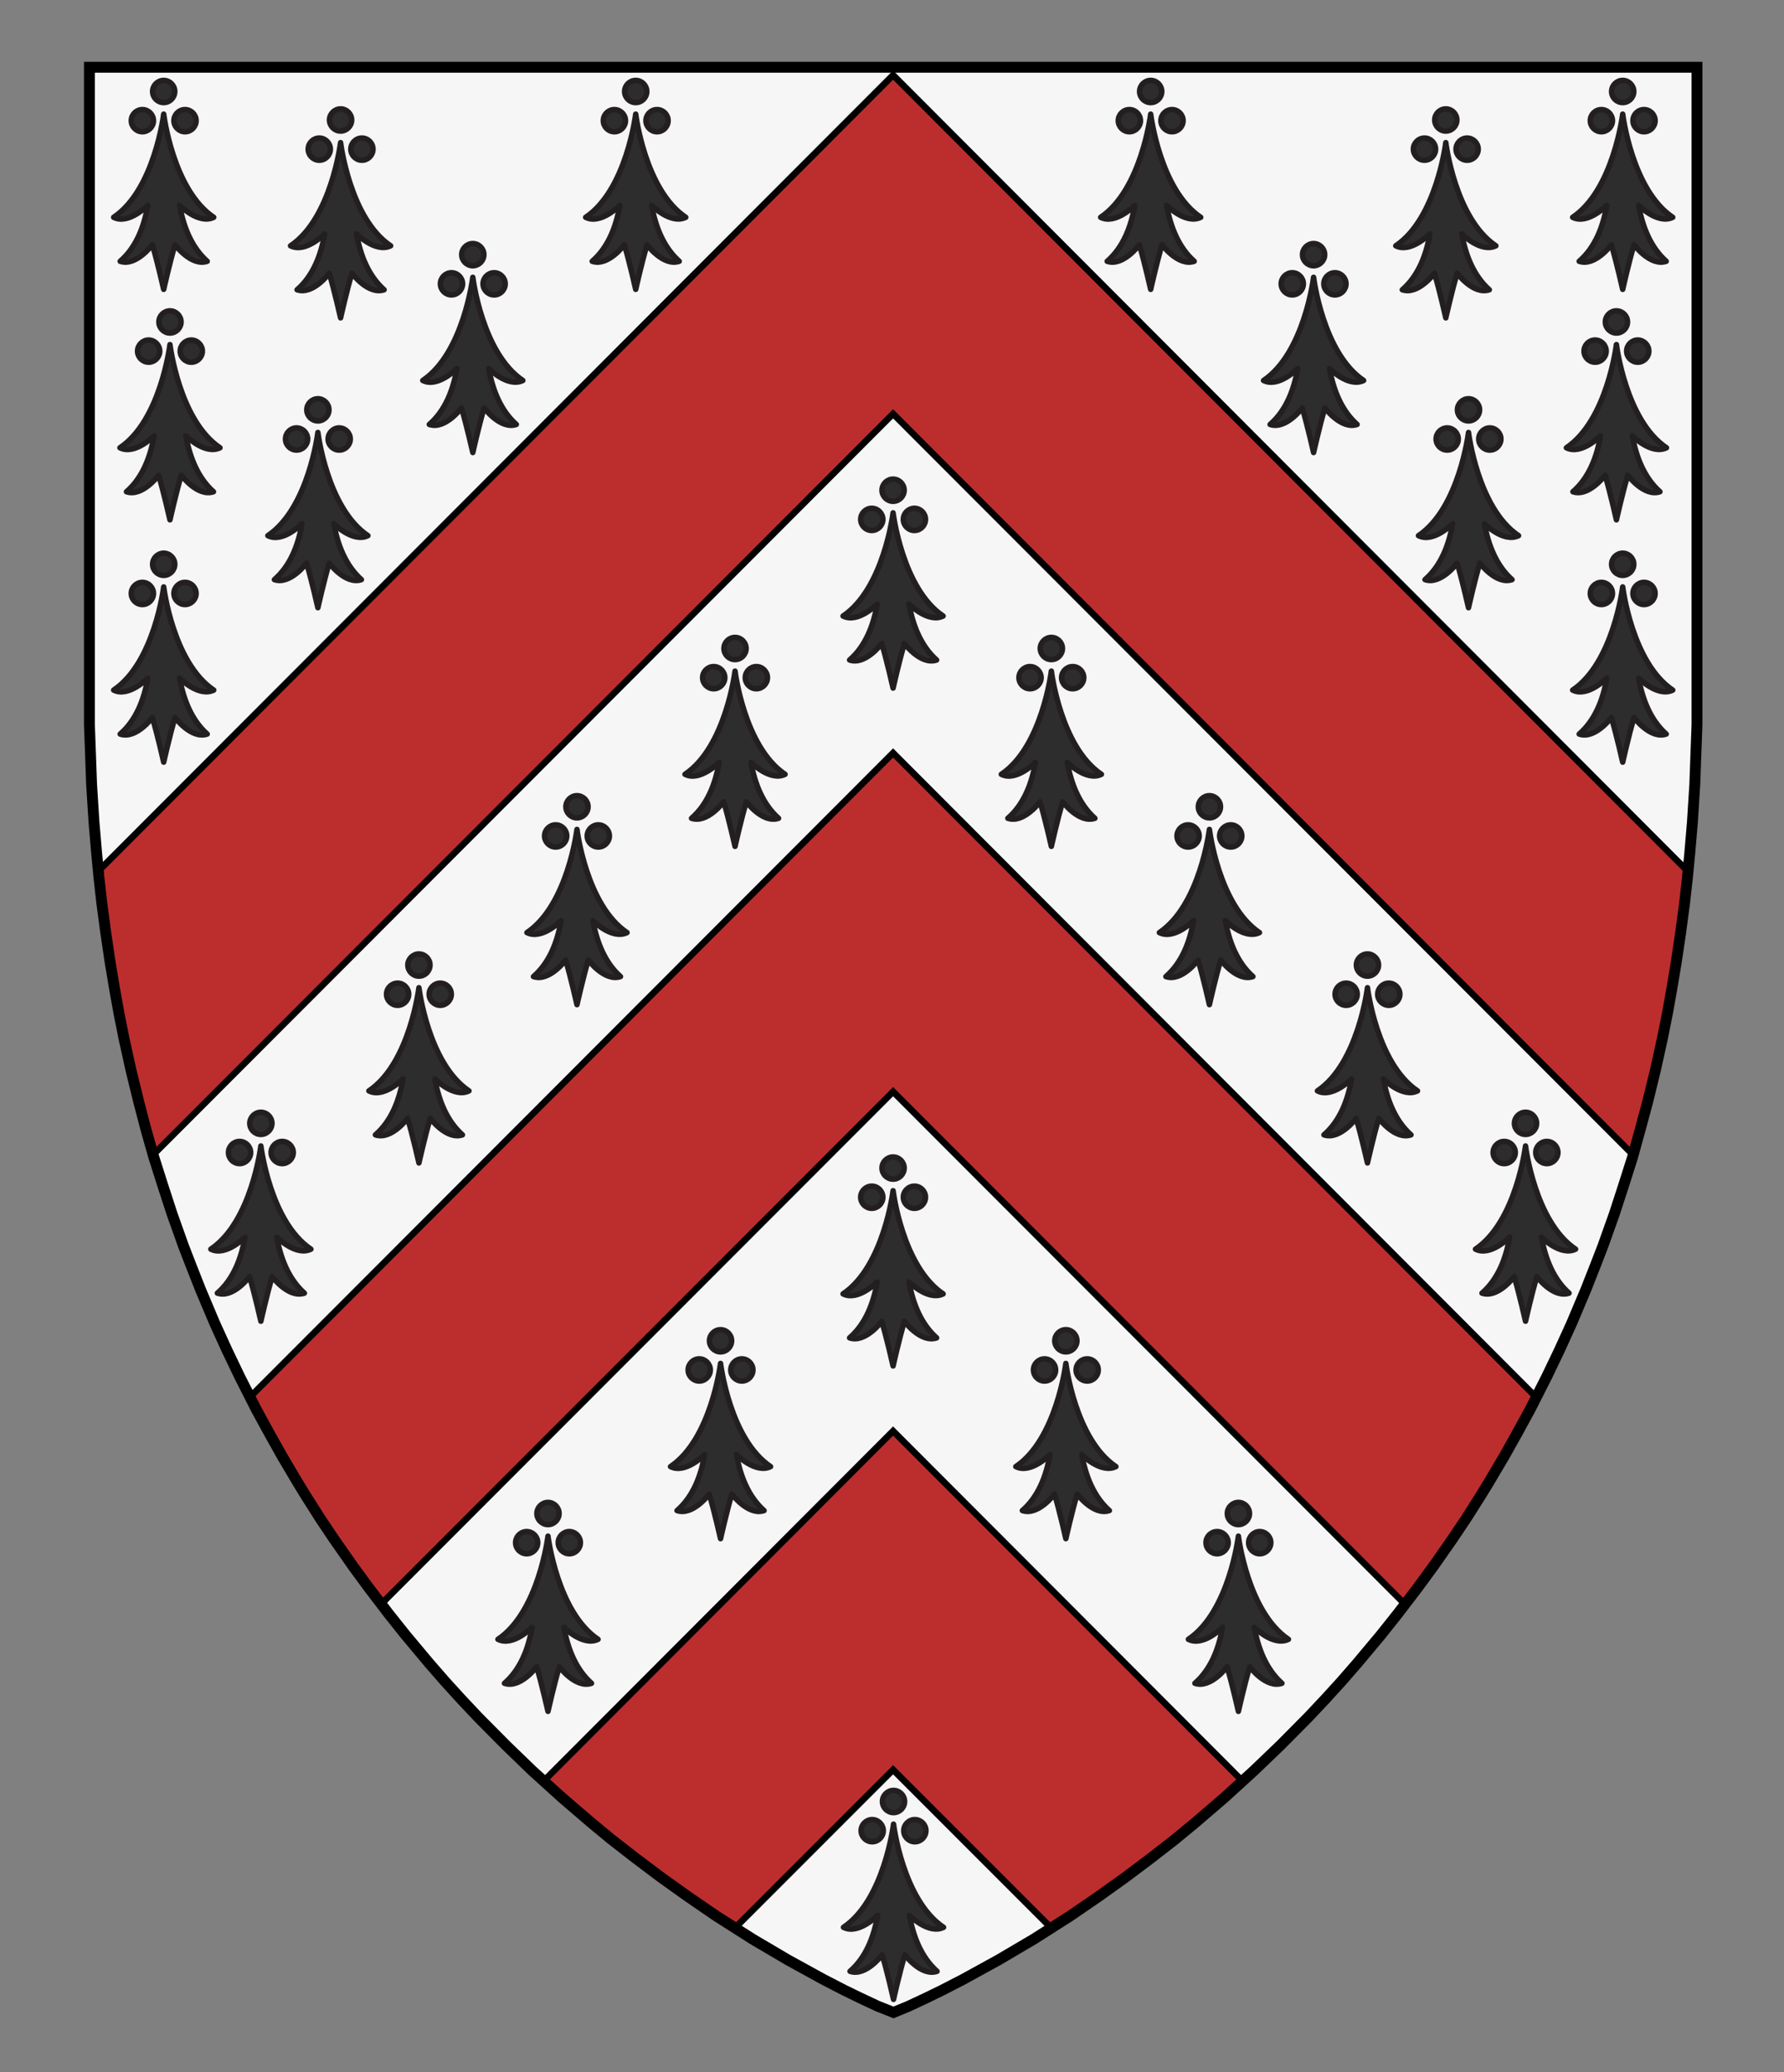 <?xml version="1.0" encoding="UTF-8" standalone="no"?>
<!-- Generator: Adobe Illustrator 16.0.0, SVG Export Plug-In . SVG Version: 6.00 Build 0)  -->

<svg
   xmlns:dc="http://purl.org/dc/elements/1.1/"
   xmlns:cc="http://creativecommons.org/ns#"
   xmlns:rdf="http://www.w3.org/1999/02/22-rdf-syntax-ns#"
   xmlns:svg="http://www.w3.org/2000/svg"
   xmlns="http://www.w3.org/2000/svg"
   xmlns:sodipodi="http://sodipodi.sourceforge.net/DTD/sodipodi-0.dtd"
   xmlns:inkscape="http://www.inkscape.org/namespaces/inkscape"
   version="1.1"
   id="Layer_1"
   x="0px"
   y="0px"
   width="820px"
   height="952px"
   viewBox="0 0 820 952"
   enable-background="new 0 0 820 952"
   xml:space="preserve"
   inkscape:version="0.92.2 (5c3e80d, 2017-08-06)"
   sodipodi:docname="Ferry_Pasté2.svg"><rect x="0" y="0" width="820" height="952" fill="#808080" stroke="none"/><defs
     id="defs17" /><sodipodi:namedview
     pagecolor="#ffffff"
     bordercolor="#666666"
     borderopacity="1"
     objecttolerance="10"
     gridtolerance="10"
     guidetolerance="10"
     inkscape:pageopacity="0"
     inkscape:pageshadow="2"
     inkscape:window-width="640"
     inkscape:window-height="480"
     id="namedview15"
     showgrid="false"
     inkscape:zoom="0.24789916"
     inkscape:cx="410"
     inkscape:cy="476"
     inkscape:window-x="0"
     inkscape:window-y="0"
     inkscape:window-maximized="0"
     inkscape:current-layer="Layer_1" /><g
     transform="translate(-120,276)"
     id="g728"><polygon
       points="708.5,525.8 721.4,512.8 729.3,504.4 736.5,496.5 743.9,488 754.7,475.1 762.5,465.3 771.6,453.4 779,443.3 787.6,431 793.9,421.6 800.5,411.2 804.3,405 811.4,393 817.4,382.3 823.4,371.3 831,356.3 836.8,344.2 842.4,331.9 848.9,316.5 853.2,305.6 856.8,296.3 862,281.7 866.4,268.2 870.4,255.6 873.9,242.9 877.3,230.3 880.9,215.6 884.1,201.1 886.4,189.6 888.5,177.9 890.5,165.9 892.5,152.4 894.3,138.9 895.6,127.3 896.7,115.8 897.9,101.7 899,84.4 899.4,73.2 900,56.9 900,-245.1 161.1,-245.1 161.1,56.9 161.7,73.2 162.1,84.4 163.2,101.7 164.4,115.8 165.5,127.3 166.8,138.9 168.6,152.4 170.6,165.9 172.6,177.9 174.7,189.6 177,201.1 180.2,215.6 183.8,230.3 187.1,242.9 190.7,255.6 194.7,268.2 199.1,281.7 204.3,296.3 207.9,305.6 212.2,316.5 218.7,331.9 224.3,344.2 230.1,356.3 237.7,371.3 243.7,382.3 249.7,393 256.8,405 260.6,411.2 267.2,421.6 273.5,431 282.1,443.3 289.5,453.4 298.6,465.3 306.4,475.1 317.2,488 324.6,496.5 331.8,504.4 339.7,512.8 352.6,525.8 364.6,537.4 378.3,549.8 391.7,561.3 400.9,568.9 411.7,577.3 423.8,586.4 435.7,594.9 449.1,604.1 465.9,614.8 482.2,624.4 498.4,633.3 507.9,638.2 515.7,642 523.4,645.6 530.7,648.5 537.7,645.6 545.4,642 553.2,638.2 562.7,633.3 578.9,624.4 595.2,614.8 612,604.1 625.4,594.9 637.3,586.4 649.4,577.3 660.2,568.9 669.4,561.3 682.8,549.8 696.4,537.4 "
       id="polygon11"
       style="fill:#f6f6f6" /><polygon
       style="fill:#bc2e2e;stroke:#000000;stroke-width:3;stroke-miterlimit:10"
       id="polygon13"
       points="400.5,11.4 740.7,351.9 743.9,340.2 747.3,327.6 750.9,312.8 754.1,298.4 756.4,286.8 758.5,275.1 760.5,263.1 762.5,249.7 764.3,236.2 765.6,224.6 765.9,221.7 400.5,-144.2 35.2,221.5 35.5,224.6 36.8,236.2 38.6,249.7 40.6,263.1 42.6,275.1 44.7,286.8 47,298.4 50.2,312.8 53.8,327.6 57.2,340.2 60.4,351.8 "
       stroke-miterlimit="10"
       transform="translate(130,-97.3)" /><polygon
       style="fill:#bc2e2e;stroke:#000000;stroke-width:3;stroke-miterlimit:10"
       id="polygon15"
       points="635.8,558.3 641.6,550.7 649,540.6 657.6,528.2 663.9,518.9 670.5,508.4 674.3,502.3 681.4,490.2 687.4,479.6 693.4,468.6 696.1,463.2 400.5,167.2 104.9,463.1 107.7,468.6 113.7,479.6 119.7,490.2 126.8,502.3 130.6,508.4 137.2,518.9 143.5,528.2 152.1,540.6 159.5,550.7 165.2,558.2 400.5,322.8 "
       stroke-miterlimit="10"
       transform="translate(130,-97.3)" /><polygon
       style="fill:#bc2e2e;stroke:#000000;stroke-width:3;stroke-miterlimit:10"
       id="polygon17"
       points="473.2,707 482,701.3 495.4,692.2 507.3,683.7 519.4,674.6 530.2,666.1 539.4,658.6 552.8,647 561.1,639.5 400.5,478.7 239.9,639.5 248.3,647 261.7,658.6 270.9,666.1 281.7,674.6 293.8,683.7 305.7,692.2 319.1,701.3 327.9,706.9 400.5,634.3 "
       stroke-miterlimit="10"
       transform="translate(130,-97.3)" /><g
       id="g275"><polygon
         style="fill:none;stroke:#000000;stroke-width:5;stroke-miterlimit:10"
         id="polygon277"
         points="682.8,549.8 696.4,537.4 708.5,525.8 721.4,512.8 729.3,504.4 736.5,496.5 743.9,488 754.7,475.1 762.5,465.3 771.6,453.4 779,443.3 787.6,431 793.9,421.6 800.5,411.2 804.3,405 811.4,393 817.4,382.3 823.4,371.3 831,356.3 836.8,344.2 842.4,331.9 848.9,316.5 853.2,305.6 856.8,296.3 862,281.7 866.4,268.2 870.4,255.6 873.9,242.9 877.3,230.3 880.9,215.6 884.1,201.1 886.4,189.6 888.5,177.9 890.5,165.9 892.5,152.4 894.3,138.9 895.6,127.3 896.7,115.8 897.9,101.7 899,84.4 899.4,73.2 900,56.9 900,-245.1 161.1,-245.1 161.1,56.9 161.7,73.2 162.1,84.4 163.2,101.7 164.4,115.8 165.5,127.3 166.8,138.9 168.6,152.4 170.6,165.9 172.6,177.9 174.7,189.6 177,201.1 180.2,215.6 183.8,230.3 187.1,242.9 190.7,255.6 194.7,268.2 199.1,281.7 204.3,296.3 207.9,305.6 212.2,316.5 218.7,331.9 224.3,344.2 230.1,356.3 237.7,371.3 243.7,382.3 249.7,393 256.8,405 260.6,411.2 267.2,421.6 273.5,431 282.1,443.3 289.5,453.4 298.6,465.3 306.4,475.1 317.2,488 324.6,496.5 331.8,504.4 339.7,512.8 352.6,525.8 364.6,537.4 378.3,549.8 391.7,561.3 400.9,568.9 411.7,577.3 423.8,586.4 435.7,594.9 449.1,604.1 465.9,614.8 482.2,624.4 498.4,633.3 507.9,638.2 515.7,642 523.4,645.6 530.7,648.5 537.7,645.6 545.4,642 553.2,638.2 562.7,633.3 578.9,624.4 595.2,614.8 612,604.1 625.4,594.9 637.3,586.4 649.4,577.3 660.2,568.9 669.4,561.3 "
         stroke-miterlimit="10" /></g><g
       id="g12-4-5"
       transform="translate(-39.9,-468.7)"><path
         stroke-miterlimit="10"
         d="m 580.2,436.4 c 2.8,0 5.1,-2.3 5.1,-5.1 0,-2.8 -2.3,-5.1 -5.1,-5.1 -2.8,0 -5.1,2.3 -5.1,5.1 0,2.8 2.3,5.1 5.1,5.1 z m -9.8,-23.6 c -2.8,0 -5.1,2.3 -5.1,5.1 0,2.8 2.3,5.1 5.1,5.1 2.8,0 5.1,-2.3 5.1,-5.1 0,-2.8 -2.3,-5.1 -5.1,-5.1 z m 23,62.9 c -18.8,-12.6 -23,-47.4 -23,-47.4 0,0 -4.2,34.8 -23,47.4 6.9,3.5 15.7,-5.5 15.7,-5.5 -1.7,9.9 -5.4,19.4 -12.7,25.7 7.3,2.5 14.8,-7.6 14.8,-7.6 2.4,8 5.2,20.5 5.2,20.5 0,0 2.8,-12.6 5.2,-20.5 0,0 7.5,10.1 14.8,7.6 -7.2,-6.4 -10.9,-15.8 -12.7,-25.7 0,0 8.8,8.9 15.7,5.5 z m -32.8,-49.5 c -2.8,0 -5.1,2.3 -5.1,5.1 0,2.8 2.3,5.1 5.1,5.1 2.8,0 5.1,-2.3 5.1,-5.1 0,-2.8 -2.3,-5.1 -5.1,-5.1 z"
         id="path10-04-8"
         inkscape:connector-curvature="0"
         style="fill:#2d2d2d;stroke:#231f20;stroke-width:2.519;stroke-linejoin:round;stroke-miterlimit:10" /></g><g
       id="g12-39-2"
       transform="translate(-185.196,-323.273)"><path
         stroke-miterlimit="10"
         d="m 580.2,436.4 c 2.8,0 5.1,-2.3 5.1,-5.1 0,-2.8 -2.3,-5.1 -5.1,-5.1 -2.8,0 -5.1,2.3 -5.1,5.1 0,2.8 2.3,5.1 5.1,5.1 z m -9.8,-23.6 c -2.8,0 -5.1,2.3 -5.1,5.1 0,2.8 2.3,5.1 5.1,5.1 2.8,0 5.1,-2.3 5.1,-5.1 0,-2.8 -2.3,-5.1 -5.1,-5.1 z m 23,62.9 c -18.8,-12.6 -23,-47.4 -23,-47.4 0,0 -4.2,34.8 -23,47.4 6.9,3.5 15.7,-5.5 15.7,-5.5 -1.7,9.9 -5.4,19.4 -12.7,25.7 7.3,2.5 14.8,-7.6 14.8,-7.6 2.4,8 5.2,20.5 5.2,20.5 0,0 2.8,-12.6 5.2,-20.5 0,0 7.5,10.1 14.8,7.6 -7.2,-6.4 -10.9,-15.8 -12.7,-25.7 0,0 8.8,8.9 15.7,5.5 z m -32.8,-49.5 c -2.8,0 -5.1,2.3 -5.1,5.1 0,2.8 2.3,5.1 5.1,5.1 2.8,0 5.1,-2.3 5.1,-5.1 0,-2.8 -2.3,-5.1 -5.1,-5.1 z"
         id="path10-24-4"
         inkscape:connector-curvature="0"
         style="fill:#2d2d2d;stroke:#231f20;stroke-width:2.519;stroke-linejoin:round;stroke-miterlimit:10" /></g><g
       id="g12-25-5"
       transform="translate(-112.548,-395.986)"><path
         stroke-miterlimit="10"
         d="m 580.2,436.4 c 2.8,0 5.1,-2.3 5.1,-5.1 0,-2.8 -2.3,-5.1 -5.1,-5.1 -2.8,0 -5.1,2.3 -5.1,5.1 0,2.8 2.3,5.1 5.1,5.1 z m -9.8,-23.6 c -2.8,0 -5.1,2.3 -5.1,5.1 0,2.8 2.3,5.1 5.1,5.1 2.8,0 5.1,-2.3 5.1,-5.1 0,-2.8 -2.3,-5.1 -5.1,-5.1 z m 23,62.9 c -18.8,-12.6 -23,-47.4 -23,-47.4 0,0 -4.2,34.8 -23,47.4 6.9,3.5 15.7,-5.5 15.7,-5.5 -1.7,9.9 -5.4,19.4 -12.7,25.7 7.3,2.5 14.8,-7.6 14.8,-7.6 2.4,8 5.2,20.5 5.2,20.5 0,0 2.8,-12.6 5.2,-20.5 0,0 7.5,10.1 14.8,7.6 -7.2,-6.4 -10.9,-15.8 -12.7,-25.7 0,0 8.8,8.9 15.7,5.5 z m -32.8,-49.5 c -2.8,0 -5.1,2.3 -5.1,5.1 0,2.8 2.3,5.1 5.1,5.1 2.8,0 5.1,-2.3 5.1,-5.1 0,-2.8 -2.3,-5.1 -5.1,-5.1 z"
         id="path10-34-2"
         inkscape:connector-curvature="0"
         style="fill:#2d2d2d;stroke:#231f20;stroke-width:2.519;stroke-linejoin:round;stroke-miterlimit:10" /></g><g
       id="g12-4-9"
       transform="translate(-257.845,-250.559)"><path
         stroke-miterlimit="10"
         d="m 580.2,436.4 c 2.8,0 5.1,-2.3 5.1,-5.1 0,-2.8 -2.3,-5.1 -5.1,-5.1 -2.8,0 -5.1,2.3 -5.1,5.1 0,2.8 2.3,5.1 5.1,5.1 z m -9.8,-23.6 c -2.8,0 -5.1,2.3 -5.1,5.1 0,2.8 2.3,5.1 5.1,5.1 2.8,0 5.1,-2.3 5.1,-5.1 0,-2.8 -2.3,-5.1 -5.1,-5.1 z m 23,62.9 c -18.8,-12.6 -23,-47.4 -23,-47.4 0,0 -4.2,34.8 -23,47.4 6.9,3.5 15.7,-5.5 15.7,-5.5 -1.7,9.9 -5.4,19.4 -12.7,25.7 7.3,2.5 14.8,-7.6 14.8,-7.6 2.4,8 5.2,20.5 5.2,20.5 0,0 2.8,-12.6 5.2,-20.5 0,0 7.5,10.1 14.8,7.6 -7.2,-6.4 -10.9,-15.8 -12.7,-25.7 0,0 8.8,8.9 15.7,5.5 z m -32.8,-49.5 c -2.8,0 -5.1,2.3 -5.1,5.1 0,2.8 2.3,5.1 5.1,5.1 2.8,0 5.1,-2.3 5.1,-5.1 0,-2.8 -2.3,-5.1 -5.1,-5.1 z"
         id="path10-04-2"
         inkscape:connector-curvature="0"
         style="fill:#2d2d2d;stroke:#231f20;stroke-width:2.519;stroke-linejoin:round;stroke-miterlimit:10" /></g><g
       id="g12-4-0"
       transform="translate(-330.493,-177.846)"><path
         stroke-miterlimit="10"
         d="m 580.2,436.4 c 2.8,0 5.1,-2.3 5.1,-5.1 0,-2.8 -2.3,-5.1 -5.1,-5.1 -2.8,0 -5.1,2.3 -5.1,5.1 0,2.8 2.3,5.1 5.1,5.1 z m -9.8,-23.6 c -2.8,0 -5.1,2.3 -5.1,5.1 0,2.8 2.3,5.1 5.1,5.1 2.8,0 5.1,-2.3 5.1,-5.1 0,-2.8 -2.3,-5.1 -5.1,-5.1 z m 23,62.9 c -18.8,-12.6 -23,-47.4 -23,-47.4 0,0 -4.2,34.8 -23,47.4 6.9,3.5 15.7,-5.5 15.7,-5.5 -1.7,9.9 -5.4,19.4 -12.7,25.7 7.3,2.5 14.8,-7.6 14.8,-7.6 2.4,8 5.2,20.5 5.2,20.5 0,0 2.8,-12.6 5.2,-20.5 0,0 7.5,10.1 14.8,7.6 -7.2,-6.4 -10.9,-15.8 -12.7,-25.7 0,0 8.8,8.9 15.7,5.5 z m -32.8,-49.5 c -2.8,0 -5.1,2.3 -5.1,5.1 0,2.8 2.3,5.1 5.1,5.1 2.8,0 5.1,-2.3 5.1,-5.1 0,-2.8 -2.3,-5.1 -5.1,-5.1 z"
         id="path10-04-6"
         inkscape:connector-curvature="0"
         style="fill:#2d2d2d;stroke:#231f20;stroke-width:2.519;stroke-linejoin:round;stroke-miterlimit:10" /></g><g
       id="g12-4"
       transform="translate(250.793,-177.846)"><path
         stroke-miterlimit="10"
         d="m 580.2,436.4 c 2.8,0 5.1,-2.3 5.1,-5.1 0,-2.8 -2.3,-5.1 -5.1,-5.1 -2.8,0 -5.1,2.3 -5.1,5.1 0,2.8 2.3,5.1 5.1,5.1 z m -9.8,-23.6 c -2.8,0 -5.1,2.3 -5.1,5.1 0,2.8 2.3,5.1 5.1,5.1 2.8,0 5.1,-2.3 5.1,-5.1 0,-2.8 -2.3,-5.1 -5.1,-5.1 z m 23,62.9 c -18.8,-12.6 -23,-47.4 -23,-47.4 0,0 -4.2,34.8 -23,47.4 6.9,3.5 15.7,-5.5 15.7,-5.5 -1.7,9.9 -5.4,19.4 -12.7,25.7 7.3,2.5 14.8,-7.6 14.8,-7.6 2.4,8 5.2,20.5 5.2,20.5 0,0 2.8,-12.6 5.2,-20.5 0,0 7.5,10.1 14.8,7.6 -7.2,-6.4 -10.9,-15.8 -12.7,-25.7 0,0 8.8,8.9 15.7,5.5 z m -32.8,-49.5 c -2.8,0 -5.1,2.3 -5.1,5.1 0,2.8 2.3,5.1 5.1,5.1 2.8,0 5.1,-2.3 5.1,-5.1 0,-2.8 -2.3,-5.1 -5.1,-5.1 z"
         id="path10-04"
         inkscape:connector-curvature="0"
         style="fill:#2d2d2d;stroke:#231f20;stroke-width:2.519;stroke-linejoin:round;stroke-miterlimit:10" /></g><g
       id="g12-4-2"
       transform="translate(178.145,-250.559)"><path
         stroke-miterlimit="10"
         d="m 580.2,436.4 c 2.8,0 5.1,-2.3 5.1,-5.1 0,-2.8 -2.3,-5.1 -5.1,-5.1 -2.8,0 -5.1,2.3 -5.1,5.1 0,2.8 2.3,5.1 5.1,5.1 z m -9.8,-23.6 c -2.8,0 -5.1,2.3 -5.1,5.1 0,2.8 2.3,5.1 5.1,5.1 2.8,0 5.1,-2.3 5.1,-5.1 0,-2.8 -2.3,-5.1 -5.1,-5.1 z m 23,62.9 c -18.8,-12.6 -23,-47.4 -23,-47.4 0,0 -4.2,34.8 -23,47.4 6.9,3.5 15.7,-5.5 15.7,-5.5 -1.7,9.9 -5.4,19.4 -12.7,25.7 7.3,2.5 14.8,-7.6 14.8,-7.6 2.4,8 5.2,20.5 5.2,20.5 0,0 2.8,-12.6 5.2,-20.5 0,0 7.5,10.1 14.8,7.6 -7.2,-6.4 -10.9,-15.8 -12.7,-25.7 0,0 8.8,8.9 15.7,5.5 z m -32.8,-49.5 c -2.8,0 -5.1,2.3 -5.1,5.1 0,2.8 2.3,5.1 5.1,5.1 2.8,0 5.1,-2.3 5.1,-5.1 0,-2.8 -2.3,-5.1 -5.1,-5.1 z"
         id="path10-04-9"
         inkscape:connector-curvature="0"
         style="fill:#2d2d2d;stroke:#231f20;stroke-width:2.519;stroke-linejoin:round;stroke-miterlimit:10" /></g><g
       id="g12-4-26"
       transform="translate(105.496,-323.273)"><path
         stroke-miterlimit="10"
         d="m 580.2,436.4 c 2.8,0 5.1,-2.3 5.1,-5.1 0,-2.8 -2.3,-5.1 -5.1,-5.1 -2.8,0 -5.1,2.3 -5.1,5.1 0,2.8 2.3,5.1 5.1,5.1 z m -9.8,-23.6 c -2.8,0 -5.1,2.3 -5.1,5.1 0,2.8 2.3,5.1 5.1,5.1 2.8,0 5.1,-2.3 5.1,-5.1 0,-2.8 -2.3,-5.1 -5.1,-5.1 z m 23,62.9 c -18.8,-12.6 -23,-47.4 -23,-47.4 0,0 -4.2,34.8 -23,47.4 6.9,3.5 15.7,-5.5 15.7,-5.5 -1.7,9.9 -5.4,19.4 -12.7,25.7 7.3,2.5 14.8,-7.6 14.8,-7.6 2.4,8 5.2,20.5 5.2,20.5 0,0 2.8,-12.6 5.2,-20.5 0,0 7.5,10.1 14.8,7.6 -7.2,-6.4 -10.9,-15.8 -12.7,-25.7 0,0 8.8,8.9 15.7,5.5 z m -32.8,-49.5 c -2.8,0 -5.1,2.3 -5.1,5.1 0,2.8 2.3,5.1 5.1,5.1 2.8,0 5.1,-2.3 5.1,-5.1 0,-2.8 -2.3,-5.1 -5.1,-5.1 z"
         id="path10-04-0"
         inkscape:connector-curvature="0"
         style="fill:#2d2d2d;stroke:#231f20;stroke-width:2.519;stroke-linejoin:round;stroke-miterlimit:10" /></g><g
       id="g12-4-1"
       transform="translate(32.848,-395.986)"><path
         stroke-miterlimit="10"
         d="m 580.2,436.4 c 2.8,0 5.1,-2.3 5.1,-5.1 0,-2.8 -2.3,-5.1 -5.1,-5.1 -2.8,0 -5.1,2.3 -5.1,5.1 0,2.8 2.3,5.1 5.1,5.1 z m -9.8,-23.6 c -2.8,0 -5.1,2.3 -5.1,5.1 0,2.8 2.3,5.1 5.1,5.1 2.8,0 5.1,-2.3 5.1,-5.1 0,-2.8 -2.3,-5.1 -5.1,-5.1 z m 23,62.9 c -18.8,-12.6 -23,-47.4 -23,-47.4 0,0 -4.2,34.8 -23,47.4 6.9,3.5 15.7,-5.5 15.7,-5.5 -1.7,9.9 -5.4,19.4 -12.7,25.7 7.3,2.5 14.8,-7.6 14.8,-7.6 2.4,8 5.2,20.5 5.2,20.5 0,0 2.8,-12.6 5.2,-20.5 0,0 7.5,10.1 14.8,7.6 -7.2,-6.4 -10.9,-15.8 -12.7,-25.7 0,0 8.8,8.9 15.7,5.5 z m -32.8,-49.5 c -2.8,0 -5.1,2.3 -5.1,5.1 0,2.8 2.3,5.1 5.1,5.1 2.8,0 5.1,-2.3 5.1,-5.1 0,-2.8 -2.3,-5.1 -5.1,-5.1 z"
         id="path10-04-83"
         inkscape:connector-curvature="0"
         style="fill:#2d2d2d;stroke:#231f20;stroke-width:2.519;stroke-linejoin:round;stroke-miterlimit:10" /></g><g
       id="g12-4-5-7"
       transform="translate(-39.9,-157.3)"><path
         stroke-miterlimit="10"
         d="m 580.2,436.4 c 2.8,0 5.1,-2.3 5.1,-5.1 0,-2.8 -2.3,-5.1 -5.1,-5.1 -2.8,0 -5.1,2.3 -5.1,5.1 0,2.8 2.3,5.1 5.1,5.1 z m -9.8,-23.6 c -2.8,0 -5.1,2.3 -5.1,5.1 0,2.8 2.3,5.1 5.1,5.1 2.8,0 5.1,-2.3 5.1,-5.1 0,-2.8 -2.3,-5.1 -5.1,-5.1 z m 23,62.9 c -18.8,-12.6 -23,-47.4 -23,-47.4 0,0 -4.2,34.8 -23,47.4 6.9,3.5 15.7,-5.5 15.7,-5.5 -1.7,9.9 -5.4,19.4 -12.7,25.7 7.3,2.5 14.8,-7.6 14.8,-7.6 2.4,8 5.2,20.5 5.2,20.5 0,0 2.8,-12.6 5.2,-20.5 0,0 7.5,10.1 14.8,7.6 -7.2,-6.4 -10.9,-15.8 -12.7,-25.7 0,0 8.8,8.9 15.7,5.5 z m -32.8,-49.5 c -2.8,0 -5.1,2.3 -5.1,5.1 0,2.8 2.3,5.1 5.1,5.1 2.8,0 5.1,-2.3 5.1,-5.1 0,-2.8 -2.3,-5.1 -5.1,-5.1 z"
         id="path10-04-8-3"
         inkscape:connector-curvature="0"
         style="fill:#2d2d2d;stroke:#231f20;stroke-width:2.519;stroke-linejoin:round;stroke-miterlimit:10" /></g><g
       id="g12-39-2-4"
       transform="translate(-198.521,1.388)"><path
         stroke-miterlimit="10"
         d="m 580.2,436.4 c 2.8,0 5.1,-2.3 5.1,-5.1 0,-2.8 -2.3,-5.1 -5.1,-5.1 -2.8,0 -5.1,2.3 -5.1,5.1 0,2.8 2.3,5.1 5.1,5.1 z m -9.8,-23.6 c -2.8,0 -5.1,2.3 -5.1,5.1 0,2.8 2.3,5.1 5.1,5.1 2.8,0 5.1,-2.3 5.1,-5.1 0,-2.8 -2.3,-5.1 -5.1,-5.1 z m 23,62.9 c -18.8,-12.6 -23,-47.4 -23,-47.4 0,0 -4.2,34.8 -23,47.4 6.9,3.5 15.7,-5.5 15.7,-5.5 -1.7,9.9 -5.4,19.4 -12.7,25.7 7.3,2.5 14.8,-7.6 14.8,-7.6 2.4,8 5.2,20.5 5.2,20.5 0,0 2.8,-12.6 5.2,-20.5 0,0 7.5,10.1 14.8,7.6 -7.2,-6.4 -10.9,-15.8 -12.7,-25.7 0,0 8.8,8.9 15.7,5.5 z m -32.8,-49.5 c -2.8,0 -5.1,2.3 -5.1,5.1 0,2.8 2.3,5.1 5.1,5.1 2.8,0 5.1,-2.3 5.1,-5.1 0,-2.8 -2.3,-5.1 -5.1,-5.1 z"
         id="path10-24-4-8"
         inkscape:connector-curvature="0"
         style="fill:#2d2d2d;stroke:#231f20;stroke-width:2.519;stroke-linejoin:round;stroke-miterlimit:10" /></g><g
       id="g12-25-5-3"
       transform="translate(-119.21,-77.956)"><path
         stroke-miterlimit="10"
         d="m 580.2,436.4 c 2.8,0 5.1,-2.3 5.1,-5.1 0,-2.8 -2.3,-5.1 -5.1,-5.1 -2.8,0 -5.1,2.3 -5.1,5.1 0,2.8 2.3,5.1 5.1,5.1 z m -9.8,-23.6 c -2.8,0 -5.1,2.3 -5.1,5.1 0,2.8 2.3,5.1 5.1,5.1 2.8,0 5.1,-2.3 5.1,-5.1 0,-2.8 -2.3,-5.1 -5.1,-5.1 z m 23,62.9 c -18.8,-12.6 -23,-47.4 -23,-47.4 0,0 -4.2,34.8 -23,47.4 6.9,3.5 15.7,-5.5 15.7,-5.5 -1.7,9.9 -5.4,19.4 -12.7,25.7 7.3,2.5 14.8,-7.6 14.8,-7.6 2.4,8 5.2,20.5 5.2,20.5 0,0 2.8,-12.6 5.2,-20.5 0,0 7.5,10.1 14.8,7.6 -7.2,-6.4 -10.9,-15.8 -12.7,-25.7 0,0 8.8,8.9 15.7,5.5 z m -32.8,-49.5 c -2.8,0 -5.1,2.3 -5.1,5.1 0,2.8 2.3,5.1 5.1,5.1 2.8,0 5.1,-2.3 5.1,-5.1 0,-2.8 -2.3,-5.1 -5.1,-5.1 z"
         id="path10-34-2-9"
         inkscape:connector-curvature="0"
         style="fill:#2d2d2d;stroke:#231f20;stroke-width:2.519;stroke-linejoin:round;stroke-miterlimit:10" /></g><g
       id="g12-25-5-3-6"
       transform="translate(39.51,-77.956)"><path
         stroke-miterlimit="10"
         d="m 580.2,436.4 c 2.8,0 5.1,-2.3 5.1,-5.1 0,-2.8 -2.3,-5.1 -5.1,-5.1 -2.8,0 -5.1,2.3 -5.1,5.1 0,2.8 2.3,5.1 5.1,5.1 z m -9.8,-23.6 c -2.8,0 -5.1,2.3 -5.1,5.1 0,2.8 2.3,5.1 5.1,5.1 2.8,0 5.1,-2.3 5.1,-5.1 0,-2.8 -2.3,-5.1 -5.1,-5.1 z m 23,62.9 c -18.8,-12.6 -23,-47.4 -23,-47.4 0,0 -4.2,34.8 -23,47.4 6.9,3.5 15.7,-5.5 15.7,-5.5 -1.7,9.9 -5.4,19.4 -12.7,25.7 7.3,2.5 14.8,-7.6 14.8,-7.6 2.4,8 5.2,20.5 5.2,20.5 0,0 2.8,-12.6 5.2,-20.5 0,0 7.5,10.1 14.8,7.6 -7.2,-6.4 -10.9,-15.8 -12.7,-25.7 0,0 8.8,8.9 15.7,5.5 z m -32.8,-49.5 c -2.8,0 -5.1,2.3 -5.1,5.1 0,2.8 2.3,5.1 5.1,5.1 2.8,0 5.1,-2.3 5.1,-5.1 0,-2.8 -2.3,-5.1 -5.1,-5.1 z"
         id="path10-34-2-9-1"
         inkscape:connector-curvature="0"
         style="fill:#2d2d2d;stroke:#231f20;stroke-width:2.519;stroke-linejoin:round;stroke-miterlimit:10" /></g><g
       id="g12-25-5-3-9"
       transform="translate(118.821,1.388)"><path
         stroke-miterlimit="10"
         d="m 580.2,436.4 c 2.8,0 5.1,-2.3 5.1,-5.1 0,-2.8 -2.3,-5.1 -5.1,-5.1 -2.8,0 -5.1,2.3 -5.1,5.1 0,2.8 2.3,5.1 5.1,5.1 z m -9.8,-23.6 c -2.8,0 -5.1,2.3 -5.1,5.1 0,2.8 2.3,5.1 5.1,5.1 2.8,0 5.1,-2.3 5.1,-5.1 0,-2.8 -2.3,-5.1 -5.1,-5.1 z m 23,62.9 c -18.8,-12.6 -23,-47.4 -23,-47.4 0,0 -4.2,34.8 -23,47.4 6.9,3.5 15.7,-5.5 15.7,-5.5 -1.7,9.9 -5.4,19.4 -12.7,25.7 7.3,2.5 14.8,-7.6 14.8,-7.6 2.4,8 5.2,20.5 5.2,20.5 0,0 2.8,-12.6 5.2,-20.5 0,0 7.5,10.1 14.8,7.6 -7.2,-6.4 -10.9,-15.8 -12.7,-25.7 0,0 8.8,8.9 15.7,5.5 z m -32.8,-49.5 c -2.8,0 -5.1,2.3 -5.1,5.1 0,2.8 2.3,5.1 5.1,5.1 2.8,0 5.1,-2.3 5.1,-5.1 0,-2.8 -2.3,-5.1 -5.1,-5.1 z"
         id="path10-34-2-9-3"
         inkscape:connector-curvature="0"
         style="fill:#2d2d2d;stroke:#231f20;stroke-width:2.519;stroke-linejoin:round;stroke-miterlimit:10" /></g><g
       id="g12-25-5-3-95"
       transform="translate(-39.7,133.7)"><path
         stroke-miterlimit="10"
         d="m 580.2,436.4 c 2.8,0 5.1,-2.3 5.1,-5.1 0,-2.8 -2.3,-5.1 -5.1,-5.1 -2.8,0 -5.1,2.3 -5.1,5.1 0,2.8 2.3,5.1 5.1,5.1 z m -9.8,-23.6 c -2.8,0 -5.1,2.3 -5.1,5.1 0,2.8 2.3,5.1 5.1,5.1 2.8,0 5.1,-2.3 5.1,-5.1 0,-2.8 -2.3,-5.1 -5.1,-5.1 z m 23,62.9 c -18.8,-12.6 -23,-47.4 -23,-47.4 0,0 -4.2,34.8 -23,47.4 6.9,3.5 15.7,-5.5 15.7,-5.5 -1.7,9.9 -5.4,19.4 -12.7,25.7 7.3,2.5 14.8,-7.6 14.8,-7.6 2.4,8 5.2,20.5 5.2,20.5 0,0 2.8,-12.6 5.2,-20.5 0,0 7.5,10.1 14.8,7.6 -7.2,-6.4 -10.9,-15.8 -12.7,-25.7 0,0 8.8,8.9 15.7,5.5 z m -32.8,-49.5 c -2.8,0 -5.1,2.3 -5.1,5.1 0,2.8 2.3,5.1 5.1,5.1 2.8,0 5.1,-2.3 5.1,-5.1 0,-2.8 -2.3,-5.1 -5.1,-5.1 z"
         id="path10-34-2-9-5"
         inkscape:connector-curvature="0"
         style="fill:#2d2d2d;stroke:#231f20;stroke-width:2.519;stroke-linejoin:round;stroke-miterlimit:10" /></g><g
       id="g12-4-0-1-5"
       transform="translate(-375.159,-651.868)"><path
         stroke-miterlimit="10"
         d="m 580.2,436.4 c 2.8,0 5.1,-2.3 5.1,-5.1 0,-2.8 -2.3,-5.1 -5.1,-5.1 -2.8,0 -5.1,2.3 -5.1,5.1 0,2.8 2.3,5.1 5.1,5.1 z m -9.8,-23.6 c -2.8,0 -5.1,2.3 -5.1,5.1 0,2.8 2.3,5.1 5.1,5.1 2.8,0 5.1,-2.3 5.1,-5.1 0,-2.8 -2.3,-5.1 -5.1,-5.1 z m 23,62.9 c -18.8,-12.6 -23,-47.4 -23,-47.4 0,0 -4.2,34.8 -23,47.4 6.9,3.5 15.7,-5.5 15.7,-5.5 -1.7,9.9 -5.4,19.4 -12.7,25.7 7.3,2.5 14.8,-7.6 14.8,-7.6 2.4,8 5.2,20.5 5.2,20.5 0,0 2.8,-12.6 5.2,-20.5 0,0 7.5,10.1 14.8,7.6 -7.2,-6.4 -10.9,-15.8 -12.7,-25.7 0,0 8.8,8.9 15.7,5.5 z m -32.8,-49.5 c -2.8,0 -5.1,2.3 -5.1,5.1 0,2.8 2.3,5.1 5.1,5.1 2.8,0 5.1,-2.3 5.1,-5.1 0,-2.8 -2.3,-5.1 -5.1,-5.1 z"
         id="path10-04-6-4-8"
         inkscape:connector-curvature="0"
         style="fill:#2d2d2d;stroke:#231f20;stroke-width:2.519;stroke-linejoin:round;stroke-miterlimit:10" /></g><g
       id="g12-39-2-5"
       transform="translate(-158.202,-651.868)"><path
         stroke-miterlimit="10"
         d="m 580.2,436.4 c 2.8,0 5.1,-2.3 5.1,-5.1 0,-2.8 -2.3,-5.1 -5.1,-5.1 -2.8,0 -5.1,2.3 -5.1,5.1 0,2.8 2.3,5.1 5.1,5.1 z m -9.8,-23.6 c -2.8,0 -5.1,2.3 -5.1,5.1 0,2.8 2.3,5.1 5.1,5.1 2.8,0 5.1,-2.3 5.1,-5.1 0,-2.8 -2.3,-5.1 -5.1,-5.1 z m 23,62.9 c -18.8,-12.6 -23,-47.4 -23,-47.4 0,0 -4.2,34.8 -23,47.4 6.9,3.5 15.7,-5.5 15.7,-5.5 -1.7,9.9 -5.4,19.4 -12.7,25.7 7.3,2.5 14.8,-7.6 14.8,-7.6 2.4,8 5.2,20.5 5.2,20.5 0,0 2.8,-12.6 5.2,-20.5 0,0 7.5,10.1 14.8,7.6 -7.2,-6.4 -10.9,-15.8 -12.7,-25.7 0,0 8.8,8.9 15.7,5.5 z m -32.8,-49.5 c -2.8,0 -5.1,2.3 -5.1,5.1 0,2.8 2.3,5.1 5.1,5.1 2.8,0 5.1,-2.3 5.1,-5.1 0,-2.8 -2.3,-5.1 -5.1,-5.1 z"
         id="path10-24-4-3"
         inkscape:connector-curvature="0"
         style="fill:#2d2d2d;stroke:#231f20;stroke-width:2.519;stroke-linejoin:round;stroke-miterlimit:10" /></g><g
       id="g12-4-9-2"
       transform="translate(-233.079,-576.909)"><path
         stroke-miterlimit="10"
         d="m 580.2,436.4 c 2.8,0 5.1,-2.3 5.1,-5.1 0,-2.8 -2.3,-5.1 -5.1,-5.1 -2.8,0 -5.1,2.3 -5.1,5.1 0,2.8 2.3,5.1 5.1,5.1 z m -9.8,-23.6 c -2.8,0 -5.1,2.3 -5.1,5.1 0,2.8 2.3,5.1 5.1,5.1 2.8,0 5.1,-2.3 5.1,-5.1 0,-2.8 -2.3,-5.1 -5.1,-5.1 z m 23,62.9 c -18.8,-12.6 -23,-47.4 -23,-47.4 0,0 -4.2,34.8 -23,47.4 6.9,3.5 15.7,-5.5 15.7,-5.5 -1.7,9.9 -5.4,19.4 -12.7,25.7 7.3,2.5 14.8,-7.6 14.8,-7.6 2.4,8 5.2,20.5 5.2,20.5 0,0 2.8,-12.6 5.2,-20.5 0,0 7.5,10.1 14.8,7.6 -7.2,-6.4 -10.9,-15.8 -12.7,-25.7 0,0 8.8,8.9 15.7,5.5 z m -32.8,-49.5 c -2.8,0 -5.1,2.3 -5.1,5.1 0,2.8 2.3,5.1 5.1,5.1 2.8,0 5.1,-2.3 5.1,-5.1 0,-2.8 -2.3,-5.1 -5.1,-5.1 z"
         id="path10-04-2-2"
         inkscape:connector-curvature="0"
         style="fill:#2d2d2d;stroke:#231f20;stroke-width:2.519;stroke-linejoin:round;stroke-miterlimit:10" /></g><g
       id="g12-4-0-1"
       transform="translate(-304.287,-505.624)"><path
         stroke-miterlimit="10"
         d="m 580.2,436.4 c 2.8,0 5.1,-2.3 5.1,-5.1 0,-2.8 -2.3,-5.1 -5.1,-5.1 -2.8,0 -5.1,2.3 -5.1,5.1 0,2.8 2.3,5.1 5.1,5.1 z m -9.8,-23.6 c -2.8,0 -5.1,2.3 -5.1,5.1 0,2.8 2.3,5.1 5.1,5.1 2.8,0 5.1,-2.3 5.1,-5.1 0,-2.8 -2.3,-5.1 -5.1,-5.1 z m 23,62.9 c -18.8,-12.6 -23,-47.4 -23,-47.4 0,0 -4.2,34.8 -23,47.4 6.9,3.5 15.7,-5.5 15.7,-5.5 -1.7,9.9 -5.4,19.4 -12.7,25.7 7.3,2.5 14.8,-7.6 14.8,-7.6 2.4,8 5.2,20.5 5.2,20.5 0,0 2.8,-12.6 5.2,-20.5 0,0 7.5,10.1 14.8,7.6 -7.2,-6.4 -10.9,-15.8 -12.7,-25.7 0,0 8.8,8.9 15.7,5.5 z m -32.8,-49.5 c -2.8,0 -5.1,2.3 -5.1,5.1 0,2.8 2.3,5.1 5.1,5.1 2.8,0 5.1,-2.3 5.1,-5.1 0,-2.8 -2.3,-5.1 -5.1,-5.1 z"
         id="path10-04-6-4"
         inkscape:connector-curvature="0"
         style="fill:#2d2d2d;stroke:#231f20;stroke-width:2.519;stroke-linejoin:round;stroke-miterlimit:10" /></g><g
       id="g12-4-0-1-0"
       transform="translate(-375.159,-434.674)"><path
         stroke-miterlimit="10"
         d="m 580.2,436.4 c 2.8,0 5.1,-2.3 5.1,-5.1 0,-2.8 -2.3,-5.1 -5.1,-5.1 -2.8,0 -5.1,2.3 -5.1,5.1 0,2.8 2.3,5.1 5.1,5.1 z m -9.8,-23.6 c -2.8,0 -5.1,2.3 -5.1,5.1 0,2.8 2.3,5.1 5.1,5.1 2.8,0 5.1,-2.3 5.1,-5.1 0,-2.8 -2.3,-5.1 -5.1,-5.1 z m 23,62.9 c -18.8,-12.6 -23,-47.4 -23,-47.4 0,0 -4.2,34.8 -23,47.4 6.9,3.5 15.7,-5.5 15.7,-5.5 -1.7,9.9 -5.4,19.4 -12.7,25.7 7.3,2.5 14.8,-7.6 14.8,-7.6 2.4,8 5.2,20.5 5.2,20.5 0,0 2.8,-12.6 5.2,-20.5 0,0 7.5,10.1 14.8,7.6 -7.2,-6.4 -10.9,-15.8 -12.7,-25.7 0,0 8.8,8.9 15.7,5.5 z m -32.8,-49.5 c -2.8,0 -5.1,2.3 -5.1,5.1 0,2.8 2.3,5.1 5.1,5.1 2.8,0 5.1,-2.3 5.1,-5.1 0,-2.8 -2.3,-5.1 -5.1,-5.1 z"
         id="path10-04-6-4-4"
         inkscape:connector-curvature="0"
         style="fill:#2d2d2d;stroke:#231f20;stroke-width:2.519;stroke-linejoin:round;stroke-miterlimit:10" /></g><g
       id="g12-4-0-1-9"
       transform="translate(-293.852,-638.779)"><path
         stroke-miterlimit="10"
         d="m 580.2,436.4 c 2.8,0 5.1,-2.3 5.1,-5.1 0,-2.8 -2.3,-5.1 -5.1,-5.1 -2.8,0 -5.1,2.3 -5.1,5.1 0,2.8 2.3,5.1 5.1,5.1 z m -9.8,-23.6 c -2.8,0 -5.1,2.3 -5.1,5.1 0,2.8 2.3,5.1 5.1,5.1 2.8,0 5.1,-2.3 5.1,-5.1 0,-2.8 -2.3,-5.1 -5.1,-5.1 z m 23,62.9 c -18.8,-12.6 -23,-47.4 -23,-47.4 0,0 -4.2,34.8 -23,47.4 6.9,3.5 15.7,-5.5 15.7,-5.5 -1.7,9.9 -5.4,19.4 -12.7,25.7 7.3,2.5 14.8,-7.6 14.8,-7.6 2.4,8 5.2,20.5 5.2,20.5 0,0 2.8,-12.6 5.2,-20.5 0,0 7.5,10.1 14.8,7.6 -7.2,-6.4 -10.9,-15.8 -12.7,-25.7 0,0 8.8,8.9 15.7,5.5 z m -32.8,-49.5 c -2.8,0 -5.1,2.3 -5.1,5.1 0,2.8 2.3,5.1 5.1,5.1 2.8,0 5.1,-2.3 5.1,-5.1 0,-2.8 -2.3,-5.1 -5.1,-5.1 z"
         id="path10-04-6-4-0"
         inkscape:connector-curvature="0"
         style="fill:#2d2d2d;stroke:#231f20;stroke-width:2.519;stroke-linejoin:round;stroke-miterlimit:10" /></g><g
       id="g12-4-0-1-75"
       transform="translate(-372.277,-545.997)"><path
         stroke-miterlimit="10"
         d="m 580.2,436.4 c 2.8,0 5.1,-2.3 5.1,-5.1 0,-2.8 -2.3,-5.1 -5.1,-5.1 -2.8,0 -5.1,2.3 -5.1,5.1 0,2.8 2.3,5.1 5.1,5.1 z m -9.8,-23.6 c -2.8,0 -5.1,2.3 -5.1,5.1 0,2.8 2.3,5.1 5.1,5.1 2.8,0 5.1,-2.3 5.1,-5.1 0,-2.8 -2.3,-5.1 -5.1,-5.1 z m 23,62.9 c -18.8,-12.6 -23,-47.4 -23,-47.4 0,0 -4.2,34.8 -23,47.4 6.9,3.5 15.7,-5.5 15.7,-5.5 -1.7,9.9 -5.4,19.4 -12.7,25.7 7.3,2.5 14.8,-7.6 14.8,-7.6 2.4,8 5.2,20.5 5.2,20.5 0,0 2.8,-12.6 5.2,-20.5 0,0 7.5,10.1 14.8,7.6 -7.2,-6.4 -10.9,-15.8 -12.7,-25.7 0,0 8.8,8.9 15.7,5.5 z m -32.8,-49.5 c -2.8,0 -5.1,2.3 -5.1,5.1 0,2.8 2.3,5.1 5.1,5.1 2.8,0 5.1,-2.3 5.1,-5.1 0,-2.8 -2.3,-5.1 -5.1,-5.1 z"
         id="path10-04-6-4-1"
         inkscape:connector-curvature="0"
         style="fill:#2d2d2d;stroke:#231f20;stroke-width:2.519;stroke-linejoin:round;stroke-miterlimit:10" /></g><g
       id="g12-4-0-1-3"
       transform="translate(295.459,-434.674)"><path
         stroke-miterlimit="10"
         d="m 580.2,436.4 c 2.8,0 5.1,-2.3 5.1,-5.1 0,-2.8 -2.3,-5.1 -5.1,-5.1 -2.8,0 -5.1,2.3 -5.1,5.1 0,2.8 2.3,5.1 5.1,5.1 z m -9.8,-23.6 c -2.8,0 -5.1,2.3 -5.1,5.1 0,2.8 2.3,5.1 5.1,5.1 2.8,0 5.1,-2.3 5.1,-5.1 0,-2.8 -2.3,-5.1 -5.1,-5.1 z m 23,62.9 c -18.8,-12.6 -23,-47.4 -23,-47.4 0,0 -4.2,34.8 -23,47.4 6.9,3.5 15.7,-5.5 15.7,-5.5 -1.7,9.9 -5.4,19.4 -12.7,25.7 7.3,2.5 14.8,-7.6 14.8,-7.6 2.4,8 5.2,20.5 5.2,20.5 0,0 2.8,-12.6 5.2,-20.5 0,0 7.5,10.1 14.8,7.6 -7.2,-6.4 -10.9,-15.8 -12.7,-25.7 0,0 8.8,8.9 15.7,5.5 z m -32.8,-49.5 c -2.8,0 -5.1,2.3 -5.1,5.1 0,2.8 2.3,5.1 5.1,5.1 2.8,0 5.1,-2.3 5.1,-5.1 0,-2.8 -2.3,-5.1 -5.1,-5.1 z"
         id="path10-04-6-4-7"
         inkscape:connector-curvature="0"
         style="fill:#2d2d2d;stroke:#231f20;stroke-width:2.519;stroke-linejoin:round;stroke-miterlimit:10" /></g><g
       id="g12-4-0-1-2"
       transform="translate(224.587,-505.624)"><path
         stroke-miterlimit="10"
         d="m 580.2,436.4 c 2.8,0 5.1,-2.3 5.1,-5.1 0,-2.8 -2.3,-5.1 -5.1,-5.1 -2.8,0 -5.1,2.3 -5.1,5.1 0,2.8 2.3,5.1 5.1,5.1 z m -9.8,-23.6 c -2.8,0 -5.1,2.3 -5.1,5.1 0,2.8 2.3,5.1 5.1,5.1 2.8,0 5.1,-2.3 5.1,-5.1 0,-2.8 -2.3,-5.1 -5.1,-5.1 z m 23,62.9 c -18.8,-12.6 -23,-47.4 -23,-47.4 0,0 -4.2,34.8 -23,47.4 6.9,3.5 15.7,-5.5 15.7,-5.5 -1.7,9.9 -5.4,19.4 -12.7,25.7 7.3,2.5 14.8,-7.6 14.8,-7.6 2.4,8 5.2,20.5 5.2,20.5 0,0 2.8,-12.6 5.2,-20.5 0,0 7.5,10.1 14.8,7.6 -7.2,-6.4 -10.9,-15.8 -12.7,-25.7 0,0 8.8,8.9 15.7,5.5 z m -32.8,-49.5 c -2.8,0 -5.1,2.3 -5.1,5.1 0,2.8 2.3,5.1 5.1,5.1 2.8,0 5.1,-2.3 5.1,-5.1 0,-2.8 -2.3,-5.1 -5.1,-5.1 z"
         id="path10-04-6-4-16"
         inkscape:connector-curvature="0"
         style="fill:#2d2d2d;stroke:#231f20;stroke-width:2.519;stroke-linejoin:round;stroke-miterlimit:10" /></g><g
       id="g12-4-0-1-8"
       transform="translate(153.379,-576.909)"><path
         stroke-miterlimit="10"
         d="m 580.2,436.4 c 2.8,0 5.1,-2.3 5.1,-5.1 0,-2.8 -2.3,-5.1 -5.1,-5.1 -2.8,0 -5.1,2.3 -5.1,5.1 0,2.8 2.3,5.1 5.1,5.1 z m -9.8,-23.6 c -2.8,0 -5.1,2.3 -5.1,5.1 0,2.8 2.3,5.1 5.1,5.1 2.8,0 5.1,-2.3 5.1,-5.1 0,-2.8 -2.3,-5.1 -5.1,-5.1 z m 23,62.9 c -18.8,-12.6 -23,-47.4 -23,-47.4 0,0 -4.2,34.8 -23,47.4 6.9,3.5 15.7,-5.5 15.7,-5.5 -1.7,9.9 -5.4,19.4 -12.7,25.7 7.3,2.5 14.8,-7.6 14.8,-7.6 2.4,8 5.2,20.5 5.2,20.5 0,0 2.8,-12.6 5.2,-20.5 0,0 7.5,10.1 14.8,7.6 -7.2,-6.4 -10.9,-15.8 -12.7,-25.7 0,0 8.8,8.9 15.7,5.5 z m -32.8,-49.5 c -2.8,0 -5.1,2.3 -5.1,5.1 0,2.8 2.3,5.1 5.1,5.1 2.8,0 5.1,-2.3 5.1,-5.1 0,-2.8 -2.3,-5.1 -5.1,-5.1 z"
         id="path10-04-6-4-6"
         inkscape:connector-curvature="0"
         style="fill:#2d2d2d;stroke:#231f20;stroke-width:2.519;stroke-linejoin:round;stroke-miterlimit:10" /></g><g
       id="g12-4-0-1-98"
       transform="translate(78.502,-651.868)"><path
         stroke-miterlimit="10"
         d="m 580.2,436.4 c 2.8,0 5.1,-2.3 5.1,-5.1 0,-2.8 -2.3,-5.1 -5.1,-5.1 -2.8,0 -5.1,2.3 -5.1,5.1 0,2.8 2.3,5.1 5.1,5.1 z m -9.8,-23.6 c -2.8,0 -5.1,2.3 -5.1,5.1 0,2.8 2.3,5.1 5.1,5.1 2.8,0 5.1,-2.3 5.1,-5.1 0,-2.8 -2.3,-5.1 -5.1,-5.1 z m 23,62.9 c -18.8,-12.6 -23,-47.4 -23,-47.4 0,0 -4.2,34.8 -23,47.4 6.9,3.5 15.7,-5.5 15.7,-5.5 -1.7,9.9 -5.4,19.4 -12.7,25.7 7.3,2.5 14.8,-7.6 14.8,-7.6 2.4,8 5.2,20.5 5.2,20.5 0,0 2.8,-12.6 5.2,-20.5 0,0 7.5,10.1 14.8,7.6 -7.2,-6.4 -10.9,-15.8 -12.7,-25.7 0,0 8.8,8.9 15.7,5.5 z m -32.8,-49.5 c -2.8,0 -5.1,2.3 -5.1,5.1 0,2.8 2.3,5.1 5.1,5.1 2.8,0 5.1,-2.3 5.1,-5.1 0,-2.8 -2.3,-5.1 -5.1,-5.1 z"
         id="path10-04-6-4-70"
         inkscape:connector-curvature="0"
         style="fill:#2d2d2d;stroke:#231f20;stroke-width:2.519;stroke-linejoin:round;stroke-miterlimit:10" /></g><g
       id="g12-4-0-1-4"
       transform="translate(292.577,-545.997)"><path
         stroke-miterlimit="10"
         d="m 580.2,436.4 c 2.8,0 5.1,-2.3 5.1,-5.1 0,-2.8 -2.3,-5.1 -5.1,-5.1 -2.8,0 -5.1,2.3 -5.1,5.1 0,2.8 2.3,5.1 5.1,5.1 z m -9.8,-23.6 c -2.8,0 -5.1,2.3 -5.1,5.1 0,2.8 2.3,5.1 5.1,5.1 2.8,0 5.1,-2.3 5.1,-5.1 0,-2.8 -2.3,-5.1 -5.1,-5.1 z m 23,62.9 c -18.8,-12.6 -23,-47.4 -23,-47.4 0,0 -4.2,34.8 -23,47.4 6.9,3.5 15.7,-5.5 15.7,-5.5 -1.7,9.9 -5.4,19.4 -12.7,25.7 7.3,2.5 14.8,-7.6 14.8,-7.6 2.4,8 5.2,20.5 5.2,20.5 0,0 2.8,-12.6 5.2,-20.5 0,0 7.5,10.1 14.8,7.6 -7.2,-6.4 -10.9,-15.8 -12.7,-25.7 0,0 8.8,8.9 15.7,5.5 z m -32.8,-49.5 c -2.8,0 -5.1,2.3 -5.1,5.1 0,2.8 2.3,5.1 5.1,5.1 2.8,0 5.1,-2.3 5.1,-5.1 0,-2.8 -2.3,-5.1 -5.1,-5.1 z"
         id="path10-04-6-4-03"
         inkscape:connector-curvature="0"
         style="fill:#2d2d2d;stroke:#231f20;stroke-width:2.519;stroke-linejoin:round;stroke-miterlimit:10" /></g><g
       id="g12-4-0-1-01"
       transform="translate(295.459,-651.868)"><path
         stroke-miterlimit="10"
         d="m 580.2,436.4 c 2.8,0 5.1,-2.3 5.1,-5.1 0,-2.8 -2.3,-5.1 -5.1,-5.1 -2.8,0 -5.1,2.3 -5.1,5.1 0,2.8 2.3,5.1 5.1,5.1 z m -9.8,-23.6 c -2.8,0 -5.1,2.3 -5.1,5.1 0,2.8 2.3,5.1 5.1,5.1 2.8,0 5.1,-2.3 5.1,-5.1 0,-2.8 -2.3,-5.1 -5.1,-5.1 z m 23,62.9 c -18.8,-12.6 -23,-47.4 -23,-47.4 0,0 -4.2,34.8 -23,47.4 6.9,3.5 15.7,-5.5 15.7,-5.5 -1.7,9.9 -5.4,19.4 -12.7,25.7 7.3,2.5 14.8,-7.6 14.8,-7.6 2.4,8 5.2,20.5 5.2,20.5 0,0 2.8,-12.6 5.2,-20.5 0,0 7.5,10.1 14.8,7.6 -7.2,-6.4 -10.9,-15.8 -12.7,-25.7 0,0 8.8,8.9 15.7,5.5 z m -32.8,-49.5 c -2.8,0 -5.1,2.3 -5.1,5.1 0,2.8 2.3,5.1 5.1,5.1 2.8,0 5.1,-2.3 5.1,-5.1 0,-2.8 -2.3,-5.1 -5.1,-5.1 z"
         id="path10-04-6-4-89"
         inkscape:connector-curvature="0"
         style="fill:#2d2d2d;stroke:#231f20;stroke-width:2.519;stroke-linejoin:round;stroke-miterlimit:10" /></g><g
       id="g12-4-0-1-9-5"
       transform="translate(214.152,-638.779)"><path
         stroke-miterlimit="10"
         d="m 580.2,436.4 c 2.8,0 5.1,-2.3 5.1,-5.1 0,-2.8 -2.3,-5.1 -5.1,-5.1 -2.8,0 -5.1,2.3 -5.1,5.1 0,2.8 2.3,5.1 5.1,5.1 z m -9.8,-23.6 c -2.8,0 -5.1,2.3 -5.1,5.1 0,2.8 2.3,5.1 5.1,5.1 2.8,0 5.1,-2.3 5.1,-5.1 0,-2.8 -2.3,-5.1 -5.1,-5.1 z m 23,62.9 c -18.8,-12.6 -23,-47.4 -23,-47.4 0,0 -4.2,34.8 -23,47.4 6.9,3.5 15.7,-5.5 15.7,-5.5 -1.7,9.9 -5.4,19.4 -12.7,25.7 7.3,2.5 14.8,-7.6 14.8,-7.6 2.4,8 5.2,20.5 5.2,20.5 0,0 2.8,-12.6 5.2,-20.5 0,0 7.5,10.1 14.8,7.6 -7.2,-6.4 -10.9,-15.8 -12.7,-25.7 0,0 8.8,8.9 15.7,5.5 z m -32.8,-49.5 c -2.8,0 -5.1,2.3 -5.1,5.1 0,2.8 2.3,5.1 5.1,5.1 2.8,0 5.1,-2.3 5.1,-5.1 0,-2.8 -2.3,-5.1 -5.1,-5.1 z"
         id="path10-04-6-4-0-0"
         inkscape:connector-curvature="0"
         style="fill:#2d2d2d;stroke:#231f20;stroke-width:2.519;stroke-linejoin:round;stroke-miterlimit:10" /></g></g></svg>